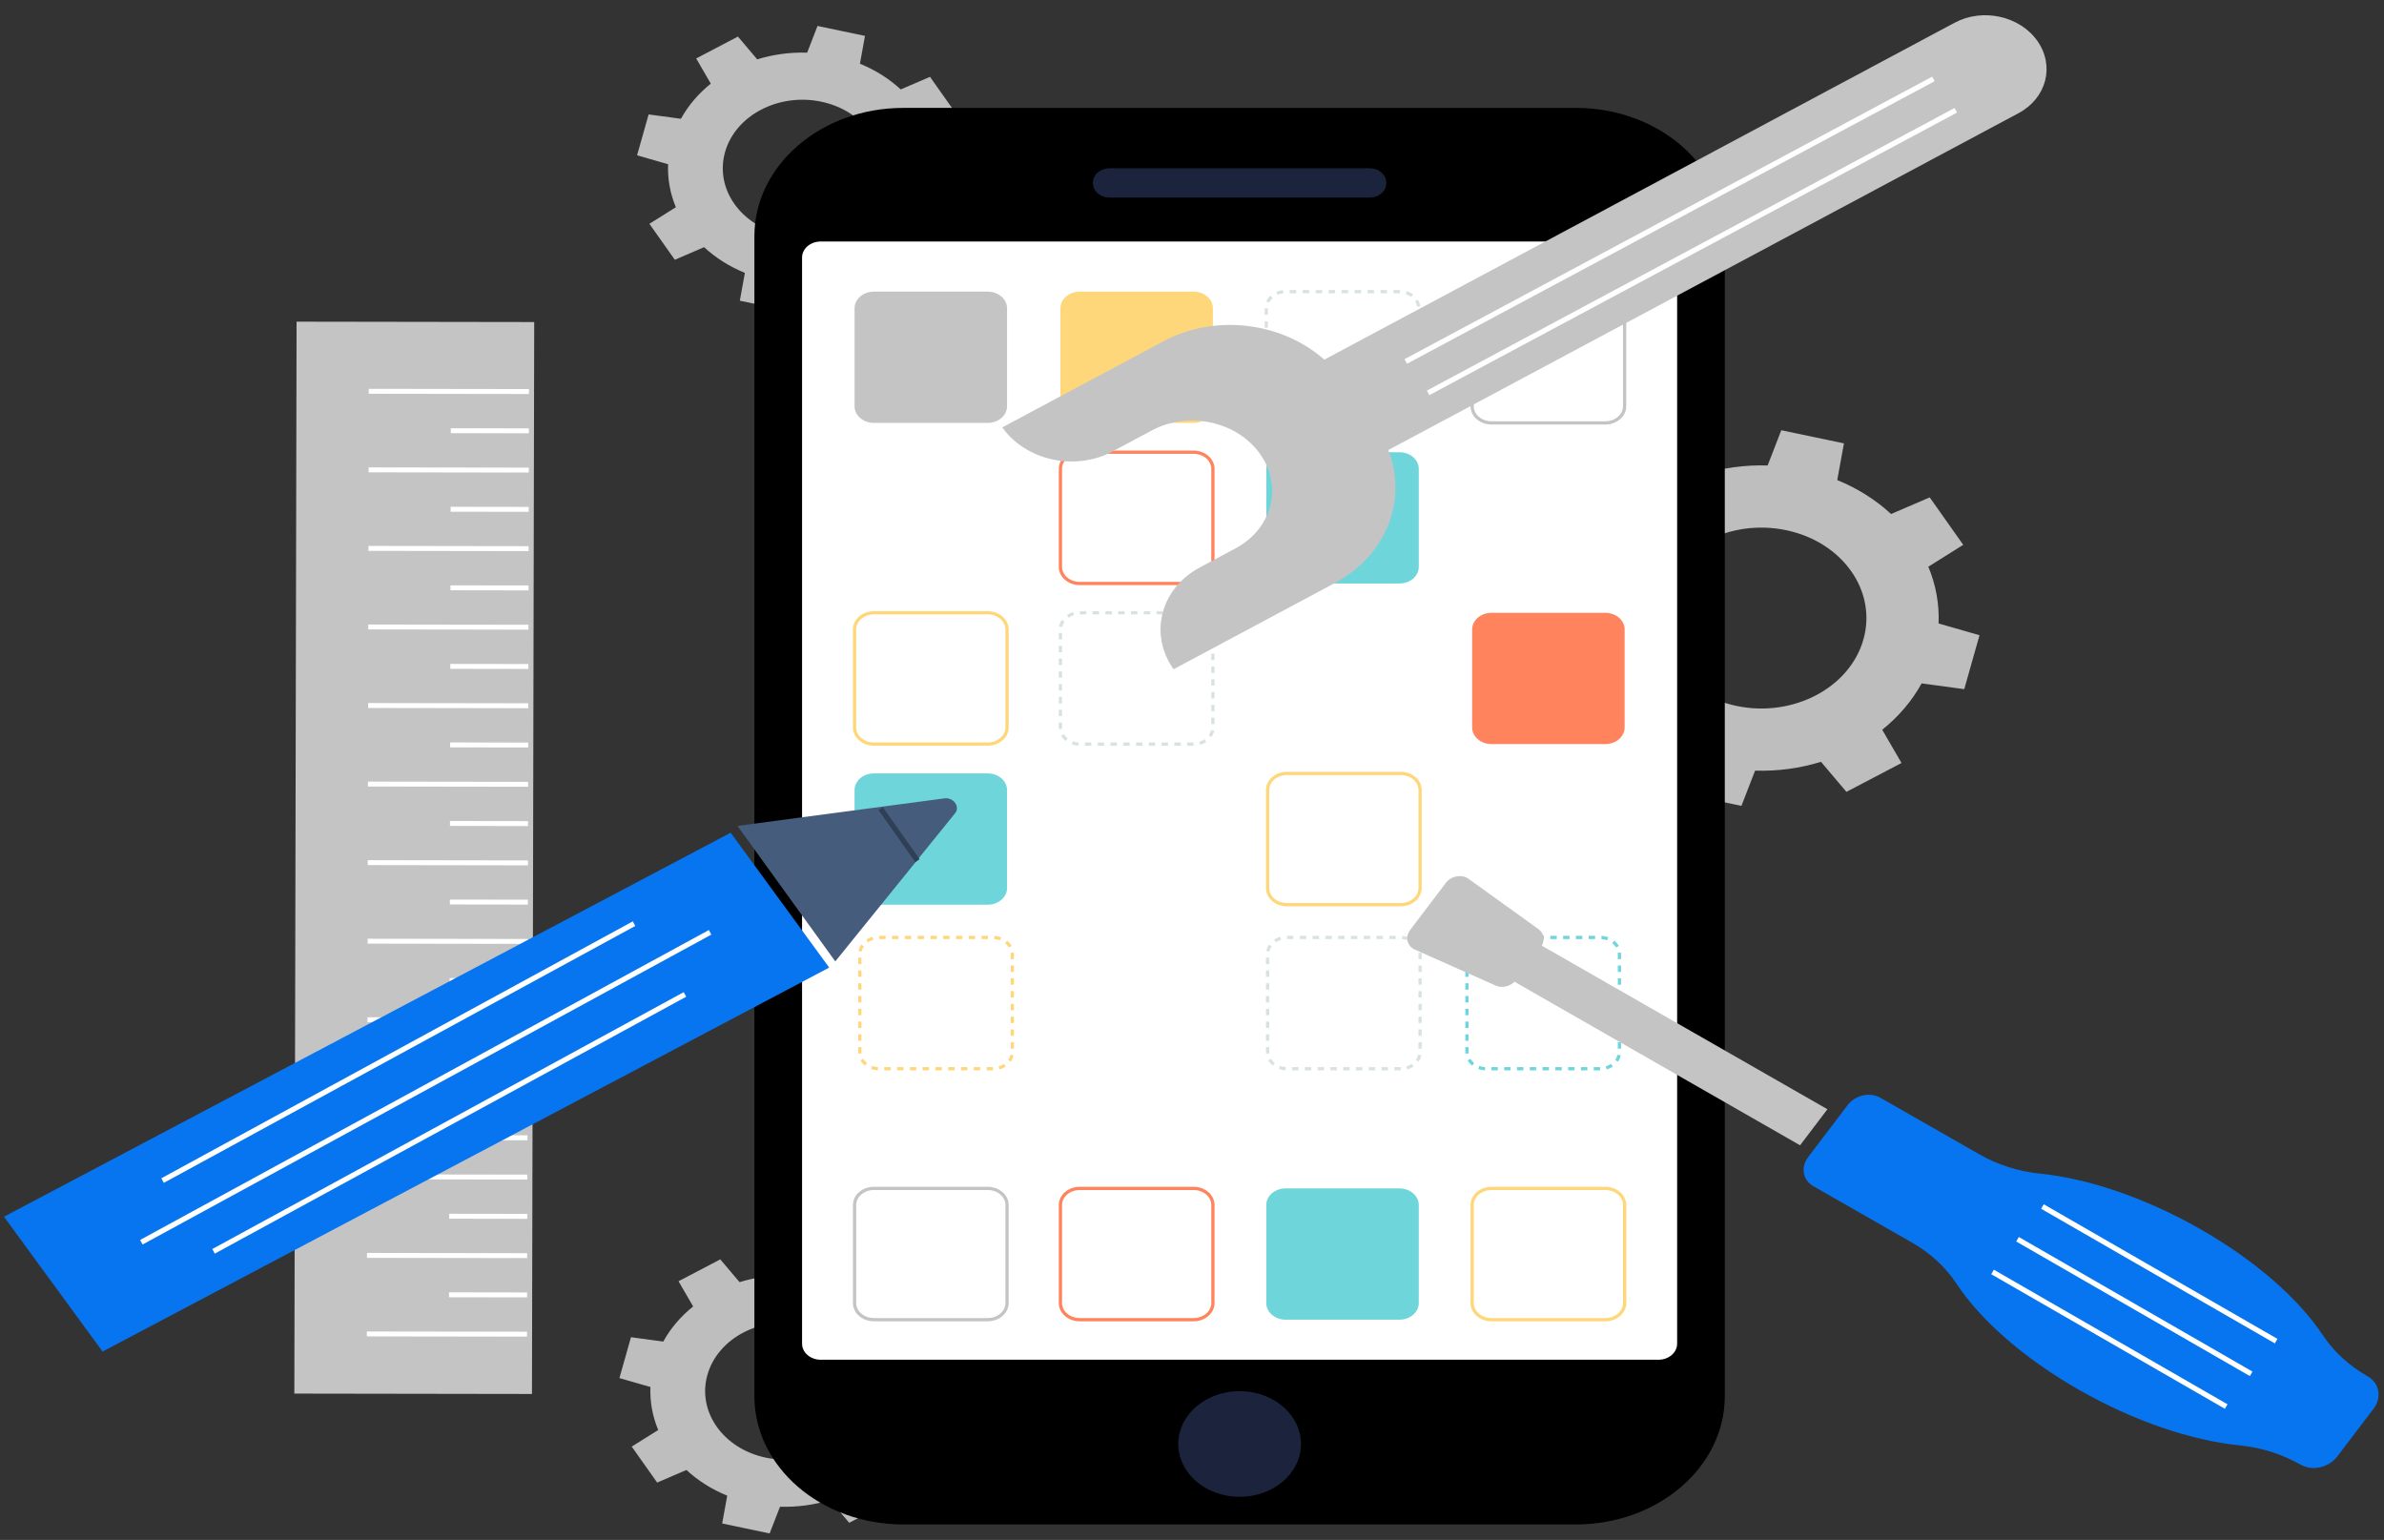 <svg width="757" height="489" viewBox="0 0 757 489" fill="none" xmlns="http://www.w3.org/2000/svg">
<rect x="0" y="0" width="757" height="489" fill="#333333" stroke="none"/>
<g clip-path="url(#clip0_444_38)">
<path opacity="0.96" d="M615.564 197.978C615.827 191.739 614.674 185.639 612.31 179.959L623.392 173.006L618.069 165.475L612.747 157.944L600.48 163.22C595.708 158.802 589.945 155.114 583.389 152.448L585.513 140.793L575.565 138.707L565.617 136.621L561.281 147.813C554.035 147.586 546.949 148.579 540.352 150.614L532.276 141.074L523.529 145.656L514.782 150.237L520.91 160.798C515.778 164.907 511.495 169.868 508.398 175.513L494.861 173.684L492.438 182.249L490.015 190.814L503.015 194.547C502.751 200.786 503.905 206.886 506.268 212.566L495.187 219.518L500.507 227.049L505.83 234.581L518.096 229.304C522.869 233.723 528.632 237.411 535.188 240.077L533.064 251.732L543.012 253.817L552.96 255.903L557.296 244.712C564.542 244.938 571.627 243.945 578.225 241.91L586.3 251.451L595.048 246.87L603.795 242.287L597.667 231.727C602.799 227.618 607.082 222.656 610.179 217.011L623.716 218.84L626.139 210.276L628.561 201.711L615.564 197.978ZM551.4 224.164C533.502 220.412 522.525 204.878 526.883 189.469C531.241 174.06 549.284 164.609 567.181 168.361C585.078 172.113 596.056 187.647 591.698 203.056C587.34 218.465 569.297 227.916 551.4 224.164Z" fill="#C4C4C4"/>
<path opacity="0.96" d="M297.442 54.741C297.642 50.013 296.768 45.39 294.976 41.085L303.375 35.815L299.342 30.108L295.308 24.4L286.01 28.399C282.393 25.05 278.025 22.255 273.056 20.236L274.666 11.402L267.127 9.822L259.588 8.242L256.301 16.724C250.809 16.551 245.439 17.304 240.439 18.847L234.318 11.615L227.689 15.088L221.06 18.561L225.705 26.566C221.814 29.68 218.569 33.44 216.223 37.718L205.962 36.333L204.127 42.824L202.292 49.316L212.144 52.146C211.943 56.874 212.818 61.497 214.61 65.802L206.21 71.072L210.244 76.779L214.277 82.487L223.575 78.488C227.192 81.837 231.56 84.632 236.529 86.651L234.918 95.485L242.459 97.065L249.998 98.645L253.285 90.163C258.776 90.336 264.146 89.583 269.146 88.04L275.267 95.272L281.896 91.799L288.525 88.326L283.88 80.323C287.771 77.209 291.017 73.448 293.363 69.17L303.623 70.558L305.458 64.065L307.293 57.575L297.442 54.741ZM248.811 74.587C235.246 71.743 226.927 59.97 230.23 48.291C233.532 36.612 247.206 29.45 260.772 32.293C274.337 35.137 282.656 46.911 279.354 58.589C276.051 70.268 262.376 77.43 248.811 74.587Z" fill="#C4C4C4"/>
<path opacity="0.96" d="M291.836 443.034C292.036 438.306 291.162 433.683 289.37 429.378L297.77 424.108L293.736 418.401L289.702 412.693L280.405 416.692C276.788 413.343 272.42 410.548 267.451 408.529L269.06 399.695L261.521 398.115L253.98 396.535L250.693 405.017C245.201 404.844 239.832 405.597 234.831 407.14L228.711 399.908L222.082 403.381L215.452 406.854L220.097 414.859C216.207 417.973 212.961 421.733 210.615 426.011L200.355 424.626L198.52 431.117L196.685 437.609L206.536 440.439C206.336 445.167 207.21 449.79 209.002 454.095L200.602 459.365L204.636 465.072L208.67 470.78L217.967 466.781C221.584 470.13 225.952 472.925 230.921 474.944L229.31 483.778L236.849 485.358L244.39 486.938L247.677 478.456C253.169 478.629 258.538 477.876 263.539 476.333L269.659 483.565L276.288 480.092L282.918 476.619L278.273 468.614C282.163 465.5 285.409 461.74 287.755 457.462L298.015 458.847L299.85 452.356L301.685 445.866L291.836 443.034ZM243.207 462.882C229.642 460.038 221.323 448.264 224.626 436.587C227.929 424.908 241.604 417.746 255.169 420.59C268.734 423.433 277.053 435.207 273.75 446.886C270.445 458.563 256.772 465.725 243.207 462.882Z" fill="#C4C4C4"/>
<path d="M500.37 484.084H286.859C260.729 484.084 239.547 465.847 239.547 443.35V74.996C239.547 52.499 260.729 34.262 286.859 34.262H500.368C526.498 34.262 547.68 52.499 547.68 74.996V443.352C547.68 465.847 526.498 484.084 500.37 484.084Z" fill="black"/>
<path d="M526.626 431.779H260.602C257.332 431.779 254.682 429.497 254.682 426.683V81.785C254.682 78.97 257.332 76.688 260.602 76.688H526.626C529.895 76.688 532.546 78.97 532.546 81.785V426.683C532.546 429.497 529.895 431.779 526.626 431.779Z" fill="white"/>
<path d="M434.946 62.739H352.283C349.389 62.739 347.043 60.719 347.043 58.227V57.95C347.043 55.458 349.389 53.439 352.283 53.439H434.946C437.84 53.439 440.186 55.458 440.186 57.95V58.227C440.186 60.719 437.84 62.739 434.946 62.739Z" fill="#1B243C"/>
<path d="M412.706 461.942C414.895 452.87 408.127 443.988 397.59 442.103C387.052 440.218 376.735 446.045 374.546 455.117C372.357 464.189 379.125 473.072 389.662 474.956C400.2 476.841 410.517 471.014 412.706 461.942Z" fill="#1B243C"/>
<path d="M313.632 419.061H277.491C274.1 419.061 271.351 416.694 271.351 413.774V382.659C271.351 379.739 274.1 377.373 277.491 377.373H313.632C317.023 377.373 319.772 379.739 319.772 382.659V413.774C319.772 416.694 317.023 419.061 313.632 419.061Z" stroke="#C4C4C4" stroke-width="1.031" stroke-miterlimit="10"/>
<path d="M379.001 419.061H342.86C339.469 419.061 336.72 416.694 336.72 413.774V382.659C336.72 379.739 339.469 377.373 342.86 377.373H379.001C382.392 377.373 385.141 379.739 385.141 382.659V413.774C385.141 416.694 382.392 419.061 379.001 419.061Z" stroke="#FF845E" stroke-width="1.031" stroke-miterlimit="10"/>
<path d="M444.37 419.061H408.229C404.838 419.061 402.089 416.694 402.089 413.774V382.659C402.089 379.739 404.838 377.373 408.229 377.373H444.37C447.761 377.373 450.51 379.739 450.51 382.659V413.774C450.51 416.694 447.761 419.061 444.37 419.061Z" fill="#6ED5DB"/>
<path d="M509.738 419.061H473.598C470.206 419.061 467.458 416.694 467.458 413.774V382.659C467.458 379.739 470.206 377.373 473.598 377.373H509.738C513.129 377.373 515.878 379.739 515.878 382.659V413.774C515.878 416.694 513.129 419.061 509.738 419.061Z" stroke="#FFD77B" stroke-width="1.031" stroke-miterlimit="10"/>
<path d="M313.632 134.291H277.491C274.1 134.291 271.351 131.924 271.351 129.004V97.889C271.351 94.969 274.1 92.603 277.491 92.603H313.632C317.023 92.603 319.772 94.969 319.772 97.889V129.004C319.772 131.924 317.023 134.291 313.632 134.291Z" fill="#C4C4C4"/>
<path d="M379.001 134.291H342.86C339.469 134.291 336.72 131.924 336.72 129.004V97.889C336.72 94.969 339.469 92.603 342.86 92.603H379.001C382.392 92.603 385.141 94.969 385.141 97.889V129.004C385.141 131.924 382.392 134.291 379.001 134.291Z" fill="#FFD77B"/>
<path d="M444.37 134.291H408.229C404.838 134.291 402.089 131.924 402.089 129.004V97.889C402.089 94.969 404.838 92.603 408.229 92.603H444.37C447.761 92.603 450.51 94.969 450.51 97.889V129.004C450.51 131.924 447.761 134.291 444.37 134.291Z" stroke="#D8E3E0" stroke-width="1.031" stroke-miterlimit="10" stroke-dasharray="2.06 2.06"/>
<path d="M509.738 134.291H473.598C470.206 134.291 467.458 131.924 467.458 129.004V97.889C467.458 94.969 470.206 92.603 473.598 92.603H509.738C513.129 92.603 515.878 94.969 515.878 97.889V129.004C515.878 131.924 513.129 134.291 509.738 134.291Z" stroke="#C4C4C4" stroke-width="1.031" stroke-miterlimit="10"/>
<path d="M379.001 185.287H342.86C339.469 185.287 336.72 182.921 336.72 180.001V148.886C336.72 145.966 339.469 143.599 342.86 143.599H379.001C382.392 143.599 385.141 145.966 385.141 148.886V180.001C385.141 182.921 382.392 185.287 379.001 185.287Z" stroke="#FF845E" stroke-width="1.031" stroke-miterlimit="10"/>
<path d="M444.784 287.281H408.643C405.252 287.281 402.503 284.914 402.503 281.995V250.879C402.503 247.96 405.252 245.593 408.643 245.593H444.784C448.175 245.593 450.924 247.96 450.924 250.879V281.995C450.924 284.914 448.175 287.281 444.784 287.281Z" stroke="#FFD77B" stroke-width="1.031" stroke-miterlimit="10"/>
<path d="M379.001 236.284H342.86C339.469 236.284 336.72 233.918 336.72 230.998V199.883C336.72 196.963 339.469 194.596 342.86 194.596H379.001C382.392 194.596 385.141 196.963 385.141 199.883V230.998C385.141 233.918 382.392 236.284 379.001 236.284Z" stroke="#D8E3E0" stroke-width="1.031" stroke-miterlimit="10" stroke-dasharray="2.03 2.03"/>
<path d="M444.784 339.374H408.643C405.252 339.374 402.503 337.007 402.503 334.087V302.972C402.503 300.052 405.252 297.686 408.643 297.686H444.784C448.175 297.686 450.924 300.052 450.924 302.972V334.087C450.924 337.007 448.175 339.374 444.784 339.374Z" stroke="#D8E3E0" stroke-width="1.031" stroke-miterlimit="10" stroke-dasharray="2.03 2.03"/>
<path d="M315.298 339.374H279.157C275.766 339.374 273.017 337.007 273.017 334.087V302.972C273.017 300.052 275.766 297.686 279.157 297.686H315.298C318.689 297.686 321.438 300.052 321.438 302.972V334.087C321.438 337.007 318.689 339.374 315.298 339.374Z" stroke="#FFD77B" stroke-width="1.031" stroke-miterlimit="10" stroke-dasharray="2.03 2.03"/>
<path d="M508.088 339.374H471.947C468.556 339.374 465.807 337.007 465.807 334.087V302.972C465.807 300.052 468.556 297.686 471.947 297.686H508.088C511.479 297.686 514.228 300.052 514.228 302.972V334.087C514.228 337.007 511.479 339.374 508.088 339.374Z" stroke="#6ED5DB" stroke-width="1.031" stroke-miterlimit="10" stroke-dasharray="2.03 2.03"/>
<path d="M444.37 185.287H408.229C404.838 185.287 402.089 182.921 402.089 180.001V148.886C402.089 145.966 404.838 143.599 408.229 143.599H444.37C447.761 143.599 450.51 145.966 450.51 148.886V180.001C450.51 182.921 447.761 185.287 444.37 185.287Z" fill="#6ED5DB"/>
<path d="M313.632 236.284H277.491C274.1 236.284 271.351 233.918 271.351 230.998V199.883C271.351 196.963 274.1 194.596 277.491 194.596H313.632C317.023 194.596 319.772 196.963 319.772 199.883V230.998C319.772 233.918 317.023 236.284 313.632 236.284Z" stroke="#FFD77B" stroke-width="1.031" stroke-miterlimit="10"/>
<path d="M509.738 236.284H473.598C470.206 236.284 467.458 233.918 467.458 230.998V199.883C467.458 196.963 470.206 194.596 473.598 194.596H509.738C513.129 194.596 515.878 196.963 515.878 199.883V230.998C515.878 233.918 513.129 236.284 509.738 236.284Z" fill="#FF845E"/>
<path d="M313.632 287.281H277.491C274.1 287.281 271.351 284.914 271.351 281.995V250.879C271.351 247.96 274.1 245.593 277.491 245.593H313.632C317.023 245.593 319.772 247.96 319.772 250.879V281.995C319.772 284.914 317.023 287.281 313.632 287.281Z" fill="#6ED5DB"/>
<path d="M94.172 102.145L93.461 442.533L168.917 442.65L169.629 102.262L94.172 102.145Z" fill="#C4C4C4"/>
<path d="M116.48 423.59L167.344 423.666" stroke="white" stroke-width="1.567" stroke-miterlimit="10"/>
<path d="M142.582 411.157L167.37 411.194" stroke="white" stroke-width="1.567" stroke-miterlimit="10"/>
<path d="M116.531 398.646L167.395 398.722" stroke="white" stroke-width="1.567" stroke-miterlimit="10"/>
<path d="M142.633 386.213L167.421 386.25" stroke="white" stroke-width="1.567" stroke-miterlimit="10"/>
<path d="M116.582 373.702L167.445 373.778" stroke="white" stroke-width="1.567" stroke-miterlimit="10"/>
<path d="M142.684 361.268L167.47 361.305" stroke="white" stroke-width="1.567" stroke-miterlimit="10"/>
<path d="M116.633 348.757L167.496 348.833" stroke="white" stroke-width="1.567" stroke-miterlimit="10"/>
<path d="M142.733 336.324L167.521 336.361" stroke="white" stroke-width="1.567" stroke-miterlimit="10"/>
<path d="M116.684 323.812L167.547 323.889" stroke="white" stroke-width="1.567" stroke-miterlimit="10"/>
<path d="M142.784 311.379L167.572 311.417" stroke="white" stroke-width="1.567" stroke-miterlimit="10"/>
<path d="M116.735 298.867L167.598 298.944" stroke="white" stroke-width="1.567" stroke-miterlimit="10"/>
<path d="M142.835 286.435L167.623 286.472" stroke="white" stroke-width="1.567" stroke-miterlimit="10"/>
<path d="M116.786 273.922L167.649 274" stroke="white" stroke-width="1.567" stroke-miterlimit="10"/>
<path d="M142.886 261.491L167.674 261.528" stroke="white" stroke-width="1.567" stroke-miterlimit="10"/>
<path d="M116.837 248.978L167.7 249.056" stroke="white" stroke-width="1.567" stroke-miterlimit="10"/>
<path d="M142.938 236.544L167.725 236.583" stroke="white" stroke-width="1.567" stroke-miterlimit="10"/>
<path d="M116.886 224.033L167.751 224.11" stroke="white" stroke-width="1.567" stroke-miterlimit="10"/>
<path d="M142.989 211.6L167.777 211.637" stroke="white" stroke-width="1.567" stroke-miterlimit="10"/>
<path d="M116.937 199.089L167.802 199.165" stroke="white" stroke-width="1.567" stroke-miterlimit="10"/>
<path d="M143.04 186.656L167.828 186.693" stroke="white" stroke-width="1.567" stroke-miterlimit="10"/>
<path d="M116.988 174.145L167.853 174.221" stroke="white" stroke-width="1.567" stroke-miterlimit="10"/>
<path d="M143.091 161.711L167.879 161.749" stroke="white" stroke-width="1.567" stroke-miterlimit="10"/>
<path d="M117.039 149.2L167.904 149.276" stroke="white" stroke-width="1.567" stroke-miterlimit="10"/>
<path d="M143.142 136.767L167.928 136.804" stroke="white" stroke-width="1.567" stroke-miterlimit="10"/>
<path d="M117.091 124.254L167.953 124.332" stroke="white" stroke-width="1.567" stroke-miterlimit="10"/>
<path d="M263.302 307.251L232.003 264.428L1.266 386.361L32.565 429.184L263.302 307.251Z" fill="#0775EF"/>
<path d="M225.479 296.054L44.885 394.466" stroke="white" stroke-width="1.651" stroke-miterlimit="10"/>
<path d="M217.503 315.777L67.801 397.357" stroke="white" stroke-width="1.651" stroke-miterlimit="10"/>
<path d="M201.324 293.306L51.62 374.886" stroke="white" stroke-width="1.651" stroke-miterlimit="10"/>
<path d="M265.23 305.291L303.302 258.205C304.936 256.182 302.741 253.138 299.916 253.515L234.169 262.259L265.23 305.291Z" fill="#455C7D"/>
<path d="M279.641 256.777L291.327 273.308" stroke="#2F3F55" stroke-width="1.651" stroke-miterlimit="10"/>
<path d="M620.642 7.226L420.527 114.199C407.136 102.363 386.013 99.497 369.439 108.356L318.258 135.716C325.737 146.275 341.406 149.699 353.257 143.363L365.811 136.653C377.423 130.446 392.774 133.801 400.102 144.145C407.429 154.491 403.955 167.909 392.345 174.116L381.022 180.168C368.491 186.867 364.743 201.349 372.65 212.513L423.831 185.154C440.404 176.294 446.981 158.621 440.856 142.901L640.969 35.928C649.865 31.173 652.527 20.892 646.912 12.966C641.301 5.039 629.538 2.469 620.642 7.226Z" fill="#C4C4C4"/>
<path d="M446.377 114.782L613.918 25.063" stroke="white" stroke-width="1.651" stroke-miterlimit="10"/>
<path d="M453.485 124.744L621.026 35.025" stroke="white" stroke-width="1.651" stroke-miterlimit="10"/>
<path d="M751.842 437.054L751.701 436.973C745.941 433.68 741.092 429.289 737.59 424.002C730.07 412.651 716.456 400.464 698.767 390.352C681.076 380.239 662.797 374.195 647.806 372.681C640.825 371.976 634.261 369.843 628.5 366.55L597.085 348.593C593.762 346.694 589.11 347.734 586.694 350.917L574.135 367.453C571.718 370.636 572.452 374.755 575.775 376.653L607.049 394.529C612.834 397.836 617.697 402.253 621.204 407.565C628.71 418.94 642.347 431.158 660.076 441.293C677.806 451.429 696.13 457.476 711.138 458.973C718.15 459.673 724.747 461.806 730.532 465.113L730.546 465.094C734.26 467.217 739.46 466.055 742.162 462.498L753.676 447.339C756.376 443.781 755.556 439.177 751.842 437.054Z" fill="#0775EF"/>
<path d="M580.265 352.238L489.579 300.3C490.617 298.451 490.225 296.278 488.525 295.053L466.312 279.065C464.156 277.514 460.812 278.111 459.113 280.353L447.792 295.284C446.093 297.526 446.781 300.432 449.271 301.541L474.937 312.973C476.901 313.848 479.355 313.302 480.898 311.745L571.585 363.683L580.265 352.238Z" fill="#C4C4C4"/>
<path d="M648.554 383.132L722.748 425.869" stroke="white" stroke-width="1.651" stroke-miterlimit="10"/>
<path d="M640.627 393.518L714.822 436.256" stroke="white" stroke-width="1.651" stroke-miterlimit="10"/>
<path d="M632.698 403.904L706.893 446.642" stroke="white" stroke-width="1.651" stroke-miterlimit="10"/>
</g>
<defs>
<clipPath id="clip0_444_38">
<rect width="757" height="489" fill="white"/>
</clipPath>
</defs>
</svg>
